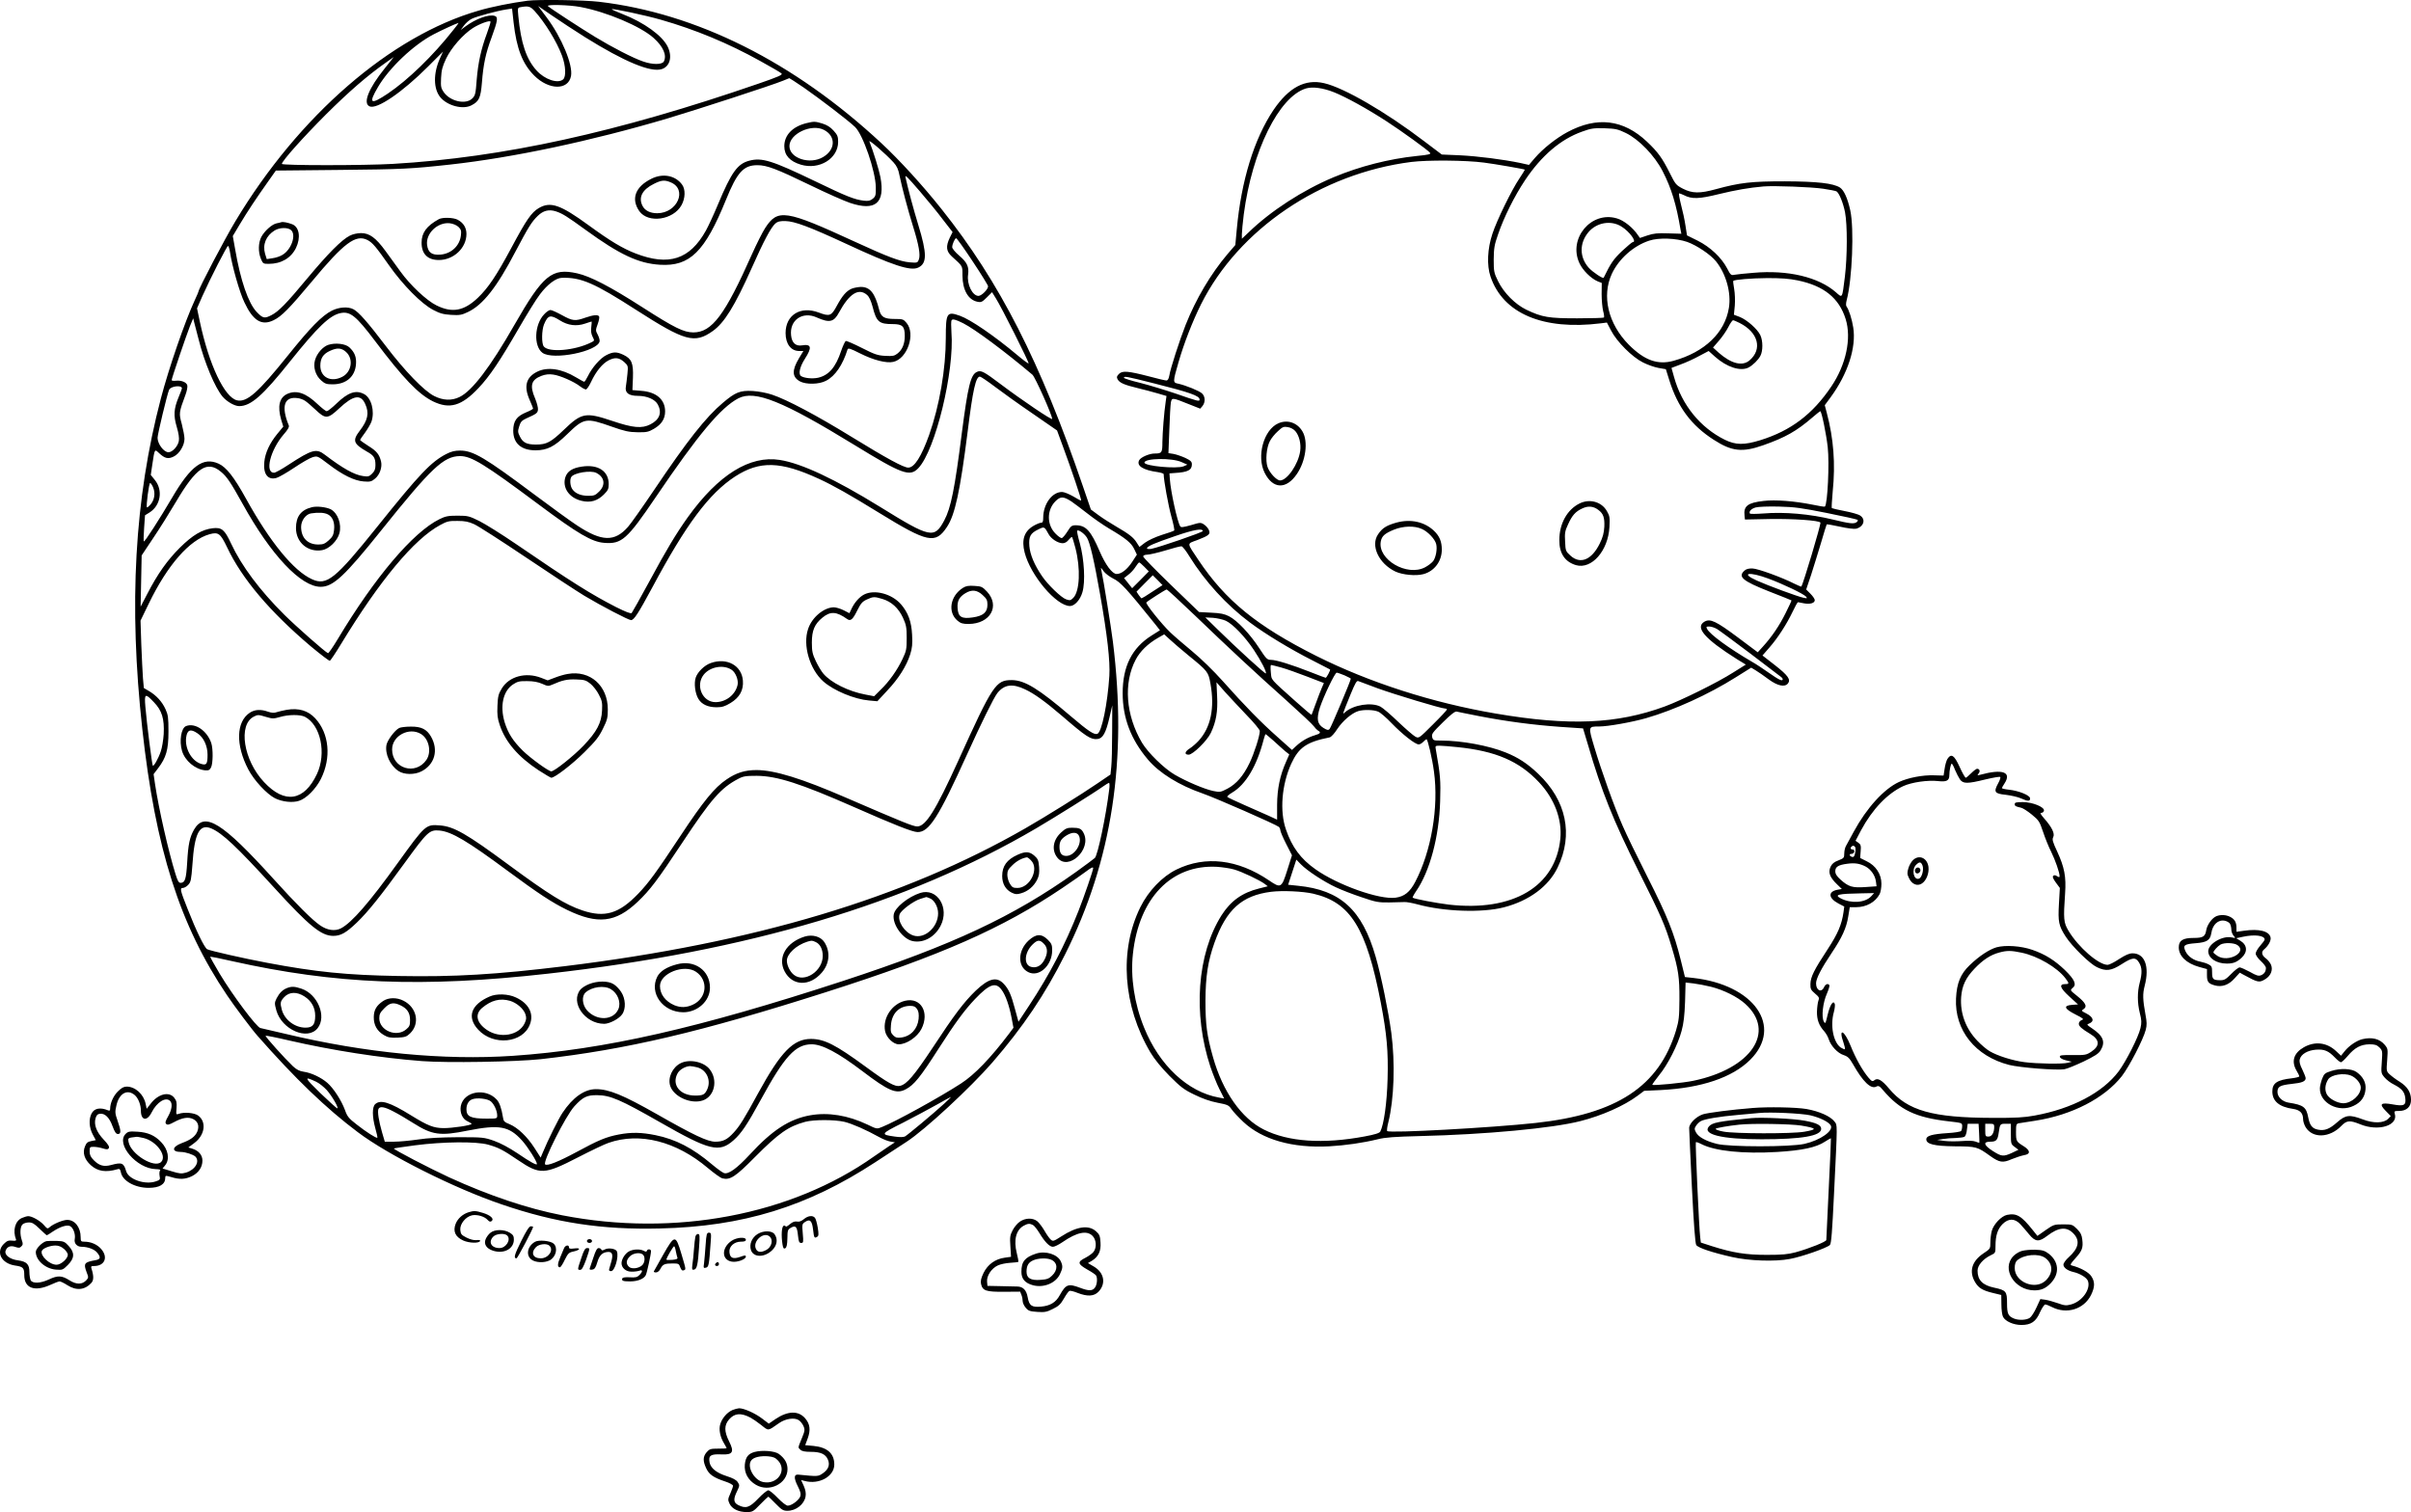 <?xml version="1.0" encoding="UTF-8"?>
<svg xmlns="http://www.w3.org/2000/svg" version="1.0" viewBox="0 0 1881.114 1179.89" preserveAspectRatio="xMidYMid meet">
  <g transform="translate(-54.07,1339.89) scale(0.1,-0.1)" fill="#000000" stroke="none">
    <path d="M4655 13393 c-122 -16 -279 -47 -380 -77 -685 -197 -1403 -819 -1898 -1644 -81 -134 -287 -527 -287 -546 0 -3 -13 -34 -29 -68 -77 -166 -203 -531 -265 -768 -206 -784 -252 -1610 -145 -2580 102 -932 293 -1533 661 -2077 54 -81 195 -269 239 -318 291 -331 535 -566 782 -751 236 -178 755 -439 1122 -563 420 -144 782 -199 1233 -188 649 15 1151 170 1682 517 102 66 212 138 245 160 143 93 497 421 669 619 238 275 411 531 566 841 368 734 488 1518 374 2440 -14 113 -75 492 -90 558 -6 26 -5 26 17 -6 13 -18 47 -43 74 -57 59 -28 106 -80 329 -357 l37 -47 -65 -41 c-154 -97 -226 -241 -226 -450 0 -193 64 -361 197 -518 90 -106 243 -201 428 -265 98 -34 568 -240 593 -260 6 -5 12 -17 12 -26 0 -9 20 -57 45 -106 l46 -90 -37 -117 c-44 -139 -50 -142 -142 -79 -244 165 -496 195 -722 85 -112 -55 -220 -168 -282 -294 -167 -338 -136 -772 79 -1134 31 -52 83 -116 148 -182 88 -88 112 -107 195 -147 63 -31 124 -52 181 -63 78 -15 87 -19 108 -50 13 -19 54 -63 92 -99 148 -139 383 -206 670 -191 127 7 264 27 379 55 58 15 132 20 330 25 508 12 1035 61 1252 117 167 42 342 120 446 198 l51 38 128 6 c319 16 561 98 700 237 259 259 30 585 -446 638 l-64 7 -33 134 c-51 207 -105 343 -260 648 -79 156 -166 335 -193 398 -66 149 -167 433 -221 614 -48 162 -49 161 37 161 70 0 259 34 367 65 222 64 487 185 700 319 l120 75 35 -21 c20 -12 65 -43 101 -70 69 -51 125 -63 150 -33 25 30 2 63 -99 142 l-99 77 53 61 c66 75 135 182 182 280 19 41 38 75 42 75 3 -1 24 -4 47 -9 48 -9 84 2 84 25 0 9 -15 31 -34 50 l-33 33 38 113 c20 62 55 175 78 252 22 76 42 140 44 143 3 2 50 -6 104 -18 57 -13 110 -19 125 -16 60 15 78 73 32 103 -14 10 -69 25 -121 35 -53 10 -98 21 -100 23 -3 3 1 61 7 131 22 216 7 411 -46 611 l-16 61 45 61 c135 184 202 390 177 546 -10 65 -34 139 -52 163 -6 7 -5 27 1 50 43 161 59 559 28 700 -21 95 -49 157 -80 178 -52 34 -179 48 -432 49 -259 0 -348 -10 -535 -61 -127 -35 -185 -34 -258 3 -54 28 -59 34 -102 120 -60 120 -94 167 -180 248 -184 173 -389 198 -620 74 -89 -48 -191 -129 -254 -202 l-46 -54 -67 15 c-135 28 -331 53 -471 60 l-142 6 -135 102 c-300 229 -629 420 -784 455 -148 34 -274 -33 -394 -209 -151 -225 -252 -552 -287 -935 l-11 -119 -61 -71 c-131 -155 -246 -349 -327 -553 -46 -117 -119 -341 -127 -395 -5 -26 -12 -38 -23 -38 -9 0 -70 14 -136 32 -162 42 -207 46 -234 19 -17 -17 -19 -25 -11 -41 15 -28 51 -44 155 -69 50 -12 121 -31 159 -42 l68 -20 -6 -42 c-13 -86 -25 -244 -26 -318 0 -83 -4 -89 -61 -89 -41 0 -108 -29 -120 -52 -23 -43 28 -77 144 -93 26 -4 47 -11 47 -16 0 -46 37 -249 60 -331 16 -57 26 -106 22 -109 -4 -4 -47 -19 -96 -34 -52 -17 -106 -42 -132 -61 l-43 -33 -21 33 c-24 40 -60 68 -160 126 -41 24 -103 63 -137 88 l-61 45 -62 181 c-332 971 -650 1595 -1103 2163 -146 184 -330 385 -470 515 -680 633 -1442 1014 -2203 1103 -117 14 -475 19 -559 8z m416 -49 c203 -38 469 -151 569 -241 76 -68 105 -136 80 -184 -14 -25 -87 -26 -161 0 -78 26 -242 111 -377 193 -115 70 -348 222 -366 239 -17 15 167 10 255 -7z m-359 -31 c82 -91 172 -238 213 -347 30 -79 34 -166 9 -187 -42 -35 -144 0 -207 70 -80 88 -122 214 -142 423 -6 64 -6 67 17 71 60 11 76 7 110 -30z m393 -204 c306 -191 514 -278 600 -249 63 21 83 97 45 175 -42 86 -184 189 -354 255 -47 18 -84 35 -82 37 7 7 261 -47 383 -82 269 -77 525 -183 775 -322 84 -46 159 -90 166 -97 11 -11 -21 -25 -180 -80 -1104 -381 -1994 -576 -2853 -626 -222 -13 -865 -13 -865 0 0 22 166 208 344 386 179 178 323 303 468 405 l61 43 -70 -88 c-126 -156 -173 -273 -119 -297 57 -26 254 108 457 311 l116 116 -23 -51 c-54 -119 -52 -240 3 -306 56 -66 176 -97 242 -62 60 31 72 58 82 179 11 141 29 227 75 350 48 132 53 160 24 169 -46 14 -148 -23 -230 -84 l-35 -26 26 35 c14 19 41 43 60 52 38 19 198 62 269 73 l46 7 12 -109 c23 -203 69 -322 161 -414 114 -114 266 -116 287 -3 16 86 -72 299 -191 458 l-66 88 108 -74 c59 -41 176 -117 258 -169z m-765 30 c-46 -124 -69 -229 -80 -363 -8 -108 -11 -122 -34 -145 -51 -51 -174 -23 -224 50 -21 30 -23 44 -20 109 3 61 10 89 39 151 41 86 132 189 209 239 52 33 133 63 138 50 1 -4 -11 -45 -28 -91z m-260 29 c-162 -206 -355 -392 -513 -499 -136 -91 -154 -80 -77 51 87 149 278 330 434 411 65 34 181 87 194 89 2 0 -15 -24 -38 -52z m2734 -454 c122 -85 344 -254 398 -306 62 -59 160 -344 162 -471 1 -62 -2 -71 -24 -89 -20 -16 -34 -19 -70 -15 -73 9 -132 32 -380 152 -337 162 -414 186 -513 160 -92 -24 -139 -89 -244 -340 -32 -77 -75 -170 -95 -206 -126 -225 -289 -278 -548 -178 -101 39 -198 97 -365 219 -222 162 -299 189 -391 135 -57 -34 -96 -90 -213 -309 -118 -220 -181 -313 -261 -390 -109 -104 -201 -121 -324 -60 -76 37 -204 157 -281 264 -33 45 -86 118 -117 161 -75 103 -125 139 -190 139 -29 0 -65 -8 -88 -20 -64 -32 -172 -142 -329 -330 -165 -199 -227 -262 -282 -290 -54 -28 -67 -26 -115 24 -66 69 -127 246 -169 492 l-18 101 53 89 c64 107 131 207 218 330 l65 92 501 5 c483 5 554 8 861 42 489 54 1101 184 1695 360 228 68 818 260 900 294 25 11 47 19 49 20 1 1 53 -33 115 -75z m4135 -35 c95 -38 261 -130 409 -226 120 -78 322 -224 340 -246 9 -11 -9 -16 -102 -25 -221 -23 -446 -81 -650 -166 -241 -101 -491 -263 -663 -430 l-53 -50 0 36 c0 20 7 90 15 155 65 494 274 918 486 982 51 15 133 4 218 -30z m2277 -318 c103 -50 225 -177 287 -298 68 -132 107 -259 140 -458 l6 -30 -102 3 c-83 3 -113 0 -162 -16 l-59 -20 -15 21 c-39 59 -111 117 -166 132 -200 59 -381 -158 -291 -350 25 -55 90 -119 141 -141 l33 -13 -1 -88 c0 -48 6 -108 12 -132 7 -23 9 -46 6 -50 -4 -3 -97 -6 -208 -6 -223 0 -273 8 -397 67 -87 42 -176 131 -221 223 -32 65 -34 76 -34 170 1 86 5 113 34 195 46 135 128 299 210 422 129 193 279 321 446 380 71 26 91 28 176 26 85 -3 103 -7 165 -37z m-5714 -229 c26 -29 38 -54 47 -103 19 -92 65 -267 105 -395 46 -147 59 -224 46 -259 -10 -27 -12 -28 -73 -23 -75 7 -169 42 -427 161 -541 249 -601 258 -699 107 -21 -32 -67 -124 -102 -202 -212 -477 -313 -613 -459 -613 -75 1 -144 34 -398 197 -251 161 -405 241 -508 264 -198 44 -266 -12 -489 -401 -189 -331 -331 -517 -429 -564 -61 -30 -128 -27 -196 7 -80 39 -232 197 -380 392 -139 183 -211 265 -252 286 -42 22 -112 17 -168 -11 -77 -39 -169 -133 -343 -350 -232 -289 -320 -367 -396 -350 -98 21 -220 279 -291 614 l-22 104 42 96 c62 138 191 391 200 391 4 0 11 -21 15 -47 16 -108 75 -316 113 -394 67 -143 134 -184 227 -139 63 30 123 92 297 300 253 305 345 373 436 326 39 -20 68 -55 167 -196 109 -155 253 -301 345 -349 53 -28 79 -35 140 -39 67 -4 83 -1 131 22 117 55 226 193 371 471 102 193 126 232 174 279 43 42 87 53 141 36 52 -17 87 -39 233 -145 267 -194 413 -262 581 -272 232 -14 349 101 514 507 87 215 137 270 245 270 74 0 148 -28 410 -155 129 -63 270 -125 312 -139 199 -67 276 -2 238 201 -11 57 -56 203 -86 278 -8 21 130 -99 188 -163z m4608 -2 c80 -10 312 -50 318 -55 1 -1 -19 -33 -44 -71 -58 -86 -174 -322 -209 -429 -39 -115 -45 -247 -15 -334 98 -289 410 -421 861 -365 l47 6 33 -63 c45 -87 165 -207 248 -248 35 -18 89 -37 121 -43 l58 -10 27 -86 c66 -211 173 -354 347 -465 141 -91 223 -100 387 -42 170 60 258 109 382 216 31 27 59 49 62 49 10 0 46 -174 58 -280 14 -126 -1 -443 -22 -464 -2 -3 -46 4 -97 15 -140 28 -288 40 -381 29 -125 -14 -158 -40 -149 -116 l3 -29 195 4 c180 3 385 -11 394 -28 6 -10 -135 -482 -149 -499 -2 -2 -27 9 -56 23 -94 48 -283 117 -325 118 -29 1 -49 -4 -63 -17 -53 -48 -15 -80 192 -162 95 -37 173 -68 175 -70 2 -1 -19 -46 -46 -100 -50 -100 -107 -184 -178 -262 l-39 -43 -155 116 c-169 126 -215 148 -259 124 -79 -44 -2 -134 252 -294 l69 -42 -99 -62 c-122 -78 -406 -218 -534 -265 -374 -137 -745 -153 -1319 -55 -493 84 -985 242 -1400 450 -463 233 -707 431 -919 748 -93 139 -92 125 -8 156 91 35 104 46 89 79 -6 14 -23 33 -37 42 -26 17 -30 17 -102 -5 -61 -17 -78 -19 -84 -9 -23 36 -74 270 -81 368 l-3 45 40 3 c103 6 135 22 135 68 0 20 -10 30 -52 50 -29 13 -70 27 -92 31 l-39 6 7 181 c3 100 9 196 12 214 8 40 11 39 143 -14 l86 -34 18 21 c23 29 22 74 -4 98 -21 20 -127 63 -186 76 -42 8 -42 13 2 165 43 150 110 321 176 454 294 587 935 1021 1640 1111 127 16 426 14 569 -5z m-4399 -228 c55 -64 135 -161 176 -216 l76 -98 -22 -44 c-32 -68 -28 -106 16 -146 88 -80 83 -71 83 -150 1 -112 45 -190 118 -204 28 -6 37 -1 72 34 l41 41 29 -47 c44 -69 262 -503 256 -509 -2 -3 -42 26 -88 65 -180 151 -366 278 -448 307 -102 36 -110 24 -110 -173 0 -242 -49 -528 -130 -757 -61 -170 -115 -255 -163 -255 -36 0 -167 71 -442 240 -268 165 -507 292 -620 329 -40 14 -105 26 -152 29 -98 5 -134 -9 -232 -92 -133 -112 -277 -294 -538 -682 -89 -132 -180 -261 -203 -287 -104 -118 -205 -115 -397 12 -49 32 -198 140 -333 241 -385 288 -477 343 -580 343 -40 0 -69 -7 -106 -26 -119 -61 -208 -154 -539 -567 -328 -409 -395 -464 -510 -411 -143 64 -329 292 -515 629 -94 170 -154 246 -214 273 -120 54 -216 -16 -361 -263 -101 -172 -216 -350 -222 -344 -3 3 -2 50 2 104 l7 100 37 23 c85 55 104 172 41 251 l-33 41 12 81 c19 125 17 123 54 88 43 -40 69 -47 112 -26 45 21 85 87 85 139 0 21 -10 72 -21 115 -23 84 -23 89 29 229 11 29 17 62 14 73 -6 24 -47 41 -89 36 -18 -2 -33 0 -33 5 0 14 116 354 143 422 l25 60 10 -40 c6 -22 20 -77 32 -123 46 -183 128 -378 188 -449 34 -39 93 -73 129 -73 91 0 184 82 396 348 217 271 311 361 395 378 75 15 121 -22 269 -218 218 -289 338 -415 452 -471 130 -63 223 -36 355 104 88 93 167 211 316 469 62 107 135 226 164 263 57 76 124 127 170 128 150 5 253 -40 581 -251 380 -244 455 -265 597 -164 90 64 170 193 303 490 95 214 150 317 185 349 17 15 35 20 79 19 72 -2 186 -44 477 -179 359 -167 499 -213 559 -184 69 33 69 108 0 334 -38 124 -78 274 -99 368 -6 27 8 13 115 -111z m7046 24 c50 -7 96 -17 102 -20 22 -14 52 -89 67 -163 19 -99 18 -345 -1 -503 -22 -174 -18 -168 -70 -122 -136 119 -375 176 -644 152 -64 -5 -130 -12 -146 -15 -28 -6 -32 -3 -59 50 -44 84 -132 167 -230 216 l-83 41 -12 77 c-6 42 -22 116 -35 164 -12 48 -19 87 -14 87 5 0 22 -7 37 -14 61 -32 119 -30 272 8 133 32 234 50 349 60 83 7 374 -4 467 -18z m-1575 -295 c64 -40 122 -121 88 -121 -5 0 -43 -32 -84 -70 -67 -64 -88 -95 -143 -208 -4 -11 -85 43 -116 77 -73 81 -75 191 -4 277 64 77 177 97 259 45z m-5062 -272 c66 -99 120 -187 120 -194 0 -24 -51 -75 -75 -75 -47 0 -92 91 -81 166 8 61 -7 95 -69 148 -31 26 -55 56 -55 66 0 24 21 70 31 70 5 0 63 -81 129 -181z m5575 152 c75 -27 181 -98 224 -151 79 -98 120 -246 101 -363 -31 -194 -188 -345 -430 -413 -124 -35 -228 2 -351 125 -161 163 -213 380 -132 554 55 117 169 218 291 258 75 25 210 20 297 -10z m861 -300 c205 -42 324 -138 375 -302 47 -150 3 -356 -112 -526 -146 -217 -316 -345 -554 -419 -126 -39 -192 -38 -276 3 -193 95 -337 273 -397 490 l-20 71 71 27 c40 14 105 44 145 66 l74 39 49 -44 c92 -82 199 -117 262 -85 33 17 77 60 93 92 20 38 20 117 -1 161 -23 48 -105 120 -161 142 l-45 17 7 71 c3 40 1 97 -5 130 -6 33 -9 61 -7 63 10 10 139 21 266 22 106 0 169 -4 236 -18z m-6511 -334 c93 -47 324 -219 541 -402 21 -18 154 -315 154 -345 0 -13 -233 144 -399 269 -134 101 -156 113 -188 98 -49 -22 -70 -108 -118 -478 -55 -434 -85 -584 -137 -681 -77 -144 -107 -138 -498 104 -355 219 -615 341 -785 368 -234 37 -479 -115 -717 -446 -92 -129 -168 -255 -302 -504 -70 -129 -132 -239 -137 -245 -7 -6 -48 10 -122 47 -193 99 -347 195 -782 493 -110 75 -238 155 -284 178 -79 39 -90 42 -170 42 -73 0 -94 -4 -141 -27 -207 -102 -505 -454 -794 -936 -37 -62 -72 -112 -76 -110 -20 7 -247 207 -341 300 -192 191 -333 380 -415 555 -51 110 -73 128 -144 120 -83 -10 -156 -53 -256 -152 -98 -98 -173 -203 -254 -360 l-52 -100 4 200 4 200 90 135 c50 74 130 202 179 285 157 266 241 322 348 234 48 -39 77 -83 171 -252 220 -398 454 -647 609 -647 97 0 187 84 472 440 391 488 487 579 615 580 89 0 189 -61 614 -378 307 -229 415 -292 511 -299 136 -11 178 26 401 355 331 489 508 701 646 773 129 66 347 -22 908 -366 370 -227 430 -249 496 -179 133 140 283 759 258 1061 -3 45 -3 86 1 93 8 12 32 6 90 -23z m6058 2 c146 -73 181 -205 77 -293 -56 -47 -142 -25 -240 61 l-44 40 46 53 c25 29 58 76 73 106 15 30 32 54 37 54 5 0 28 -9 51 -21z m-5811 -497 c57 -43 189 -138 295 -210 l191 -132 47 -128 c62 -167 146 -415 141 -419 -1 -2 -29 12 -61 32 -33 19 -72 35 -88 35 -78 0 -147 -95 -147 -202 0 -29 -4 -38 -17 -38 -9 0 -36 -11 -60 -25 -72 -43 -93 -109 -68 -207 46 -180 248 -418 354 -418 36 0 80 48 97 108 24 81 14 256 -20 381 -15 52 -24 96 -21 99 10 10 56 -22 76 -54 24 -39 56 -177 103 -444 56 -318 79 -520 72 -635 -14 -217 -59 -439 -93 -452 -25 -10 -70 20 -204 134 -255 218 -363 284 -463 285 -126 1 -149 -34 -420 -632 -175 -385 -253 -510 -319 -510 -32 0 -117 35 -552 223 -353 153 -559 216 -701 217 -92 0 -159 -21 -236 -74 -92 -62 -181 -171 -356 -436 -194 -293 -248 -367 -331 -454 -151 -157 -261 -190 -437 -131 -131 44 -261 124 -574 355 -329 243 -427 299 -536 308 -112 9 -114 6 -330 -293 -222 -309 -358 -465 -443 -510 -47 -24 -107 -16 -164 24 -61 42 -182 162 -362 361 -400 442 -538 528 -620 386 -34 -60 -46 -113 -54 -257 -8 -132 -17 -159 -52 -159 -14 0 -23 16 -39 68 -56 180 -131 511 -160 704 l-11 76 35 46 c63 83 81 144 81 286 0 110 -3 131 -23 175 -27 59 -71 107 -128 141 l-41 24 -7 77 c-3 42 -9 161 -13 263 l-6 186 65 134 c146 301 317 496 473 540 69 19 85 8 138 -103 116 -245 333 -501 653 -772 76 -63 142 -114 148 -112 6 2 46 62 89 133 300 493 568 816 772 926 53 29 69 33 135 32 59 0 87 -6 131 -26 31 -14 213 -131 405 -260 192 -129 396 -263 454 -298 132 -79 345 -190 364 -190 23 0 56 51 166 255 263 492 442 732 645 865 193 125 355 121 656 -18 115 -53 240 -124 469 -265 379 -233 439 -246 529 -110 63 94 103 282 161 741 41 331 64 432 96 432 7 0 59 -35 116 -78z m1248 24 c274 -69 350 -96 350 -124 0 -18 -9 -16 -190 47 -80 27 -202 64 -272 82 -71 17 -128 35 -128 40 0 14 15 12 240 -45z m-7590 -37 c0 -5 -12 -37 -26 -70 -37 -90 -41 -142 -14 -232 15 -51 20 -87 16 -110 -8 -41 -50 -87 -81 -87 -36 0 -85 65 -85 113 0 27 75 340 90 374 12 29 100 39 100 12z m7800 -576 l45 -20 -30 -13 c-53 -21 -305 2 -305 29 0 35 216 38 290 4z m-8024 -199 c18 -44 10 -96 -21 -132 -13 -15 -25 -25 -28 -22 -8 8 16 190 25 190 5 0 16 -16 24 -36z m7164 -108 c19 -13 75 -55 125 -94 49 -39 126 -92 170 -118 129 -76 172 -111 195 -159 l21 -44 -37 -57 c-39 -59 -84 -94 -121 -94 -34 0 -87 71 -133 178 -68 159 -107 202 -185 202 -32 0 -39 -5 -67 -50 -17 -27 -37 -50 -44 -50 -7 0 -29 15 -47 34 -70 69 -70 185 -1 254 39 39 62 38 124 -2z m5894 -90 c125 -25 233 -49 239 -53 6 -4 3 -11 -7 -19 -21 -15 -54 -11 -186 21 -177 43 -377 61 -543 47 -54 -4 -100 -4 -103 -1 -10 17 10 38 44 48 21 6 100 9 182 7 124 -3 178 -11 374 -50z m-6072 -165 c20 -37 73 -71 110 -71 17 0 34 10 47 27 12 14 23 24 26 21 3 -2 14 -40 26 -84 42 -162 34 -339 -16 -390 -21 -21 -27 -22 -56 -12 -38 13 -142 113 -188 181 -60 88 -93 167 -99 234 -6 76 8 101 70 131 47 23 47 23 80 -37z m1203 24 c0 -10 -341 -127 -402 -139 -19 -3 -33 -1 -33 4 0 16 56 40 220 96 145 50 215 62 215 39z m-104 -198 c122 -196 290 -380 471 -515 123 -92 318 -210 490 -297 73 -37 134 -69 136 -70 5 -4 -27 -65 -34 -65 -3 0 -56 20 -117 44 -147 58 -270 96 -310 96 -30 0 -37 8 -92 92 -71 109 -172 216 -235 248 -35 18 -66 25 -140 28 l-94 5 -218 210 c-120 116 -218 216 -218 224 0 8 12 13 33 14 17 0 82 15 142 33 61 19 116 33 124 32 8 0 36 -36 62 -79z m-351 -82 l34 -35 -65 -66 -65 -65 -32 40 -31 39 33 26 c19 14 44 41 56 61 12 19 25 35 29 35 4 0 22 -16 41 -35z m4868 -91 c116 -43 275 -119 294 -141 11 -14 9 -15 -22 -8 -44 9 -274 94 -363 134 -131 59 -59 71 91 15z m-4765 -12 l38 -39 -79 -51 c-43 -29 -81 -52 -84 -52 -3 0 -13 12 -23 26 l-17 26 63 64 c35 35 64 64 64 64 1 0 18 -17 38 -38z m290 -275 c264 -254 466 -442 717 -666 107 -96 203 -186 212 -200 9 -13 24 -28 32 -33 26 -14 19 -24 -26 -37 -53 -16 -103 -45 -145 -84 l-32 -30 -113 101 c-131 116 -254 242 -426 435 -73 82 -171 177 -240 234 -64 53 -141 119 -170 147 -70 67 -196 225 -187 234 12 13 150 101 158 101 5 1 104 -91 220 -202z m242 -42 c55 -26 150 -125 218 -227 57 -85 103 -176 94 -184 -5 -6 -227 197 -377 344 l-95 93 60 -3 c33 -3 78 -13 100 -23z m3833 -65 c18 -11 132 -95 254 -187 121 -93 229 -174 239 -182 11 -7 19 -17 19 -22 0 -19 -29 -6 -107 49 -44 31 -104 71 -133 87 -180 105 -328 213 -350 256 -9 17 -7 19 17 19 15 0 43 -9 61 -20z m-4123 -207 c150 -122 154 -128 170 -219 34 -189 3 -340 -91 -444 -20 -22 -51 -49 -70 -61 -40 -25 -45 -49 -9 -49 33 0 144 109 173 170 41 87 55 166 49 285 l-5 110 66 -75 c37 -41 113 -122 169 -181 57 -58 103 -114 103 -124 0 -38 -43 -173 -80 -250 -48 -100 -103 -164 -174 -201 -52 -27 -57 -28 -111 -17 -69 15 -208 74 -299 127 -84 49 -208 171 -255 249 -127 215 -146 466 -49 649 34 65 95 124 173 169 l49 28 46 -42 c25 -23 90 -79 145 -124z m723 -93 c39 -11 130 -43 202 -71 l130 -50 -16 -37 c-9 -20 -30 -75 -47 -122 -17 -47 -32 -87 -33 -89 -2 -2 -55 43 -119 100 -211 189 -192 167 -199 232 -3 31 -3 57 2 57 4 0 40 -9 80 -20z m493 -61 c27 -12 49 -24 49 -26 0 -15 -154 -380 -165 -392 -11 -12 -19 -10 -49 8 -48 30 -55 71 -27 159 30 90 117 272 131 272 6 0 34 -10 61 -21z m258 -101 c132 -48 497 -158 526 -158 8 0 15 -3 15 -8 0 -4 -49 -57 -110 -117 -109 -109 -109 -109 -137 -94 -15 8 -75 60 -133 115 -58 56 -120 109 -139 119 -71 36 -210 14 -275 -43 -23 -21 -25 -27 41 136 37 90 49 112 62 106 9 -3 76 -29 150 -56z m-2749 -9 c71 -33 160 -98 285 -205 191 -165 226 -187 278 -182 42 4 66 47 94 168 l22 95 -1 -210 c0 -115 -3 -237 -7 -270 l-6 -60 -100 -68 c-135 -92 -400 -257 -565 -352 -949 -545 -2115 -894 -3590 -1075 -543 -66 -861 -85 -1300 -77 -404 7 -644 31 -1025 103 -182 34 -446 94 -468 106 -21 11 -87 147 -152 313 -59 148 -62 165 -38 165 11 0 30 11 42 24 21 22 24 40 33 158 16 246 55 320 146 283 87 -37 196 -139 494 -465 273 -299 365 -373 458 -374 60 0 101 24 184 103 87 84 181 200 379 473 173 238 189 253 267 246 95 -9 219 -83 532 -315 237 -175 346 -247 463 -304 239 -116 379 -100 550 62 99 94 155 169 347 459 229 346 303 430 438 501 39 21 59 24 145 24 158 -1 341 -60 755 -242 317 -140 459 -196 499 -197 90 -2 164 114 386 604 113 249 209 444 237 480 54 68 118 77 218 29z m-6799 -99 c63 -65 83 -129 77 -249 -3 -47 -13 -108 -23 -136 -19 -56 -55 -119 -62 -111 -6 6 -48 337 -58 460 -9 104 -2 108 66 36z m9552 -74 c18 -7 65 -48 106 -91 82 -85 183 -165 211 -165 9 0 25 9 35 20 10 11 22 20 26 20 9 0 45 -152 58 -253 38 -276 -21 -622 -147 -861 -41 -78 -84 -113 -153 -122 -125 -17 -452 99 -625 222 -115 81 -183 173 -230 310 -50 144 -33 350 41 513 59 128 120 170 300 206 12 3 38 31 60 66 41 62 113 124 163 139 43 13 120 11 155 -4z m787 -35 c217 -42 425 -69 634 -84 l178 -12 39 -130 c105 -360 196 -587 395 -985 176 -351 207 -422 258 -593 52 -173 61 -236 60 -407 -1 -138 -4 -165 -27 -243 -133 -436 -461 -652 -1097 -721 -341 -37 -1138 -81 -1156 -63 -4 3 0 35 9 69 45 182 54 463 23 698 -23 169 -79 445 -122 593 -105 366 -274 521 -606 554 l-77 8 32 98 32 98 35 -36 c48 -50 181 -137 274 -180 42 -20 132 -55 199 -77 111 -38 130 -42 217 -41 52 1 106 2 120 3 14 1 59 -7 100 -18 208 -57 505 -67 675 -23 197 51 349 164 419 311 124 257 68 523 -152 731 -84 80 -156 127 -253 166 -133 54 -346 93 -503 93 -61 0 -64 1 -71 27 -6 25 3 36 84 116 65 64 95 87 108 83 10 -3 88 -18 173 -35z m-1602 -193 c31 -29 72 -65 89 -80 l33 -26 -25 -57 c-48 -108 -69 -211 -70 -336 l0 -116 -65 30 c-36 16 -121 54 -190 84 -69 30 -129 59 -133 63 -5 4 12 19 37 34 106 62 193 208 246 414 6 23 13 42 15 42 3 0 31 -24 63 -52z m1433 -49 c299 -30 484 -110 638 -275 120 -128 180 -288 166 -438 -36 -375 -370 -573 -870 -516 -93 11 -273 45 -282 54 -3 2 9 25 26 50 108 156 180 427 188 702 5 165 2 203 -34 407 -5 25 -3 27 30 27 19 0 81 -5 138 -11z m-2716 -331 c-26 -211 -89 -511 -112 -534 -8 -8 -75 -57 -148 -110 -487 -347 -960 -569 -1815 -849 -1132 -370 -1861 -536 -2578 -585 -539 -36 -1148 22 -1772 171 -96 22 -185 43 -198 46 -30 7 -214 252 -318 425 -42 70 -75 130 -73 132 2 1 79 -14 170 -35 804 -180 1489 -208 2464 -98 1561 175 2806 545 3810 1134 148 87 457 280 525 329 19 14 39 25 43 26 5 0 6 -24 2 -52z m975 -624 c60 -17 201 -84 239 -113 l23 -18 -67 -17 c-133 -33 -222 -97 -294 -210 -190 -302 -224 -768 -86 -1183 19 -55 50 -134 70 -173 l37 -73 -39 7 c-244 43 -467 251 -586 547 -76 187 -107 394 -87 575 47 435 300 698 655 679 44 -3 105 -12 135 -21z m-1100 11 c0 -17 -70 -221 -115 -335 -105 -266 -225 -495 -383 -735 l-85 -129 -27 99 c-29 110 -49 156 -88 197 -55 59 -117 43 -219 -54 -91 -88 -167 -188 -335 -444 -144 -217 -201 -285 -254 -298 -39 -10 -95 21 -269 149 -236 173 -322 216 -426 217 -138 0 -235 -99 -411 -420 -111 -204 -146 -260 -192 -310 -51 -56 -84 -72 -144 -72 -60 0 -165 49 -458 216 -263 149 -372 194 -474 194 -89 0 -180 -64 -260 -184 -30 -44 -116 -217 -154 -310 l-17 -40 -48 75 c-58 90 -130 158 -193 185 -42 17 -49 23 -53 54 -11 69 -27 115 -48 138 -88 96 -259 65 -281 -50 -9 -51 13 -102 53 -119 17 -8 31 -17 31 -20 0 -11 -153 -34 -220 -33 -76 1 -120 18 -253 100 -165 102 -237 125 -279 87 -24 -22 -24 -97 1 -188 11 -38 18 -71 16 -74 -7 -6 -88 45 -161 103 -62 48 -74 62 -92 114 -28 75 -88 168 -137 211 -48 42 -126 79 -185 87 -33 5 -55 16 -84 43 -64 61 -218 232 -213 238 3 2 85 -14 183 -37 335 -77 710 -136 1037 -161 196 -15 733 -6 927 15 668 75 1250 212 2225 523 902 288 1376 497 1845 813 80 54 163 112 185 129 38 29 55 37 55 26z m1718 -200 c290 -68 414 -267 526 -850 47 -245 59 -381 53 -595 -5 -188 -29 -357 -57 -411 -7 -12 -41 -23 -122 -38 -325 -61 -597 -42 -787 54 -174 87 -320 295 -396 564 -48 169 -59 255 -59 441 1 191 19 308 70 452 93 260 214 369 442 398 87 11 248 4 330 -15z m3102 -726 c99 -25 206 -78 267 -133 243 -218 48 -507 -406 -601 -75 -16 -311 -39 -318 -31 -3 2 21 35 51 73 69 83 149 241 177 348 16 58 23 120 27 228 l4 149 62 -7 c33 -4 95 -16 136 -26z m-5536 -22 c32 -41 61 -124 80 -224 l14 -74 -35 -47 c-143 -189 -268 -319 -373 -387 -166 -108 -513 -299 -617 -340 -41 -17 -41 -17 -115 19 -152 72 -306 97 -446 72 -162 -29 -295 -115 -470 -305 -101 -109 -167 -157 -202 -146 -12 4 -54 34 -93 67 -151 128 -284 197 -442 229 -108 22 -188 24 -287 5 -99 -19 -158 -44 -328 -136 -139 -75 -231 -112 -246 -97 -20 20 160 378 228 453 67 73 98 88 178 87 103 -1 180 -34 490 -211 388 -222 462 -240 574 -141 60 53 105 119 212 315 186 341 271 434 398 434 82 0 206 -66 396 -210 204 -155 263 -180 336 -142 66 34 114 93 261 323 126 196 199 296 282 383 111 116 160 133 205 73z m-5347 -719 c24 -11 61 -41 84 -66 42 -48 96 -142 81 -142 -4 0 -64 54 -133 120 -125 122 -130 134 -32 88z m4903 -169 c-86 -79 -287 -246 -308 -258 -12 -6 -41 -7 -80 -1 -114 16 -112 20 64 108 87 45 206 108 264 141 58 33 107 60 110 60 3 0 -20 -22 -50 -50z m-3539 15 c26 -23 49 -74 49 -109 0 -25 -1 -25 -84 -25 -122 0 -156 16 -156 73 0 37 16 66 43 77 36 16 124 6 148 -16z m-761 -78 c36 -18 105 -59 154 -90 150 -95 211 -103 428 -59 245 48 320 35 422 -78 45 -50 116 -162 116 -183 0 -13 -53 16 -151 83 -66 44 -133 80 -184 98 -78 27 -86 28 -280 28 -135 -1 -236 -6 -313 -18 -62 -9 -146 -17 -186 -17 l-73 0 -22 75 c-25 87 -36 158 -28 179 10 25 46 19 117 -18z m3519 -81 c61 -15 167 -61 275 -121 27 -15 65 -30 84 -33 l35 -6 -49 -32 c-27 -18 -78 -53 -114 -78 -648 -459 -1557 -630 -2434 -459 -271 53 -568 153 -879 295 -150 69 -440 220 -433 226 1 2 77 13 167 25 217 28 475 31 568 5 82 -23 116 -41 234 -121 170 -115 204 -114 466 21 101 52 209 104 240 114 243 85 528 12 774 -196 49 -41 100 -78 114 -81 60 -15 101 11 254 166 186 187 260 239 392 275 69 18 227 18 306 0z M6837 12439 c-111 -26 -177 -93 -177 -181 0 -71 43 -118 129 -144 144 -43 291 47 291 178 0 41 -5 54 -36 88 -25 28 -52 44 -87 55 -56 17 -65 17 -120 4z m133 -54 c94 -49 90 -155 -8 -212 -103 -61 -262 -9 -262 86 0 96 172 177 270 126z M5623 12004 c-126 -62 -161 -158 -94 -253 69 -97 265 -69 329 47 30 54 32 124 4 161 -52 71 -150 90 -239 45z m151 -28 c132 -55 52 -240 -105 -241 -55 0 -96 20 -115 57 -34 66 -3 127 88 172 59 30 85 32 132 12z M3965 11689 c-96 -53 -135 -106 -135 -184 0 -88 47 -135 135 -135 115 0 215 94 215 203 0 50 -24 88 -70 112 -34 17 -116 19 -145 4z m152 -60 c21 -20 24 -31 20 -66 -9 -82 -75 -144 -160 -151 -67 -5 -96 16 -104 75 -12 89 81 179 175 170 27 -3 53 -14 69 -28z M2735 11665 c-5 -2 -22 -6 -37 -9 -37 -8 -95 -61 -119 -107 -23 -46 -25 -115 -3 -169 16 -38 18 -40 61 -40 98 0 174 45 213 124 39 81 26 163 -29 185 -34 13 -73 21 -86 16z m77 -62 c41 -37 3 -150 -66 -192 -18 -12 -54 -24 -79 -27 l-45 -7 -13 41 c-21 73 7 141 75 183 38 23 103 25 128 2z M10515 10096 c-115 -50 -172 -258 -107 -387 64 -127 168 -131 251 -9 70 102 90 254 44 332 -40 69 -117 95 -188 64z m132 -61 c30 -35 46 -98 38 -156 -14 -101 -101 -229 -157 -229 -27 0 -83 60 -98 106 -17 50 -8 150 18 200 11 22 39 57 63 78 36 34 46 38 78 32 21 -3 45 -16 58 -31z M12864 9470 c-96 -48 -157 -157 -157 -285 -1 -104 43 -170 130 -196 122 -35 251 112 261 298 4 71 2 86 -19 122 -41 74 -134 101 -215 61z m146 -49 c40 -29 51 -60 48 -132 -3 -49 -11 -82 -36 -132 -63 -128 -152 -164 -229 -93 -36 33 -38 37 -41 109 -4 65 -1 83 23 134 32 71 58 100 110 124 45 22 87 19 125 -10z M11436 9321 c-78 -22 -111 -43 -143 -91 -61 -88 5 -229 135 -291 56 -26 160 -36 219 -20 85 23 143 100 143 191 0 63 -18 106 -61 147 -75 71 -182 94 -293 64z m199 -50 c46 -20 102 -79 111 -117 10 -38 -2 -104 -23 -133 -11 -14 -39 -36 -64 -49 -141 -74 -371 61 -345 202 8 42 30 62 103 92 72 29 160 32 218 5z M7185 11146 c-41 -18 -72 -54 -115 -133 -43 -80 -56 -85 -141 -53 -143 54 -259 -19 -259 -160 0 -85 42 -140 106 -140 l33 0 -34 -56 c-57 -95 -55 -147 7 -181 48 -26 151 -24 204 5 71 36 130 124 167 243 5 14 20 10 101 -31 101 -51 203 -77 256 -65 110 24 176 218 104 304 -24 29 -30 31 -93 31 -81 0 -107 15 -121 73 -33 130 -71 177 -143 177 -23 -1 -55 -7 -72 -14z m120 -48 c18 -16 31 -45 44 -93 30 -118 50 -135 156 -135 77 0 95 -17 95 -93 0 -60 -19 -107 -56 -136 -25 -20 -38 -22 -96 -19 -59 3 -83 11 -183 62 -63 32 -119 56 -125 54 -6 -2 -22 -36 -36 -76 -43 -130 -97 -192 -182 -211 -45 -9 -104 -3 -131 13 -23 15 -11 71 29 134 58 90 52 118 -22 106 -48 -8 -79 19 -85 77 -14 120 89 192 202 140 97 -43 132 -36 172 40 80 147 153 193 218 137z M4786 10946 c-76 -80 -83 -248 -13 -300 81 -60 430 10 446 89 2 11 -5 34 -15 53 -17 32 -17 35 0 82 10 27 15 54 11 60 -9 15 -44 12 -108 -10 -79 -28 -99 -26 -182 20 -40 22 -80 40 -90 40 -10 0 -32 -15 -49 -34z m123 -47 c63 -40 130 -48 197 -25 26 9 49 16 51 16 1 0 0 -19 -3 -43 -4 -30 -1 -53 10 -75 16 -31 16 -32 -11 -45 -127 -64 -333 -81 -370 -31 -18 24 -16 126 2 171 31 74 49 79 124 32z M3102 10708 c-42 -14 -88 -66 -103 -117 -17 -56 3 -122 48 -161 29 -26 42 -30 89 -30 105 0 174 59 182 155 5 57 -10 95 -52 134 -30 28 -109 37 -164 19z m138 -55 c61 -54 44 -158 -30 -195 -88 -45 -170 -3 -170 87 0 58 22 92 75 116 56 26 89 24 125 -8z M5272 10628 c-47 -23 -112 -97 -145 -165 -12 -24 -24 -43 -28 -43 -4 0 -33 16 -65 35 -111 67 -221 83 -301 44 -88 -43 -108 -115 -59 -223 14 -32 26 -62 26 -65 0 -4 -25 -18 -55 -30 -74 -31 -99 -67 -100 -142 0 -100 62 -154 175 -154 91 1 145 28 244 124 134 130 147 132 352 60 99 -35 132 -42 199 -43 71 -1 85 2 128 27 60 35 87 78 87 136 0 92 -68 151 -184 160 l-71 6 4 97 c4 114 -10 147 -74 178 -53 25 -80 25 -133 -2z m142 -57 c27 -25 28 -29 22 -91 -4 -36 -9 -79 -12 -97 -9 -49 21 -73 94 -73 72 0 135 -28 156 -69 33 -63 12 -117 -58 -153 -67 -35 -137 -28 -297 26 -209 70 -240 65 -379 -69 -101 -97 -135 -115 -217 -115 -73 0 -103 15 -126 63 -17 33 -17 42 -5 80 10 34 21 45 53 60 83 37 90 43 93 69 2 14 -8 53 -22 87 -44 102 -31 146 49 177 32 12 59 15 92 10 53 -7 161 -54 210 -92 17 -13 38 -24 45 -24 7 0 25 26 40 58 38 82 90 146 139 170 50 25 82 21 123 -17z M2784 10326 c-64 -28 -80 -97 -49 -204 l16 -52 -47 -57 c-59 -72 -94 -147 -101 -218 -10 -96 28 -145 96 -125 17 5 79 40 137 79 58 39 122 76 143 82 38 11 39 11 123 -53 112 -86 204 -131 277 -136 50 -4 61 -1 89 23 36 30 56 89 46 132 -13 55 -34 82 -99 122 -36 23 -65 44 -65 47 0 2 17 28 39 57 21 29 43 67 50 86 27 81 -1 186 -58 215 -64 34 -125 13 -215 -74 -34 -33 -69 -60 -76 -60 -7 0 -39 25 -71 55 -91 87 -164 112 -235 81z m136 -54 c14 -9 50 -39 80 -68 81 -77 97 -76 188 9 109 102 167 112 202 34 33 -71 21 -127 -43 -210 -58 -76 -49 -101 55 -161 56 -31 68 -50 68 -106 0 -31 -6 -47 -26 -67 -22 -22 -31 -25 -70 -19 -68 9 -159 60 -298 166 -67 52 -101 42 -285 -78 -51 -34 -102 -62 -112 -62 -74 0 -29 178 75 299 32 36 45 59 40 70 -62 150 -36 229 71 213 17 -2 41 -11 55 -20z M5081 9758 c-75 -11 -113 -36 -129 -82 -26 -81 28 -162 126 -185 68 -17 124 -1 174 49 32 32 38 44 38 81 0 102 -83 156 -209 137z m112 -49 c65 -33 74 -94 23 -145 -30 -30 -40 -34 -85 -34 -58 0 -102 18 -125 52 -17 24 -21 75 -8 95 21 33 152 54 195 32z M2974 9441 c-85 -21 -124 -72 -124 -163 0 -112 93 -191 204 -172 54 9 119 72 135 132 19 70 -13 158 -68 187 -35 17 -108 26 -147 16z m125 -56 c37 -19 55 -64 48 -122 -4 -38 -12 -54 -41 -80 -30 -27 -44 -33 -82 -33 -83 0 -134 52 -134 138 0 49 37 99 78 105 59 9 104 6 131 -8z M8054 8812 c-100 -63 -121 -190 -43 -256 25 -21 41 -26 87 -26 169 1 248 140 143 253 -35 37 -43 41 -97 44 -46 3 -66 0 -90 -15z m153 -56 c32 -29 38 -41 38 -75 0 -60 -32 -88 -115 -100 -87 -13 -114 4 -118 73 -4 55 13 87 61 116 49 30 91 26 134 -14z M7283 8760 c-39 -20 -79 -66 -103 -121 l-12 -25 -45 23 c-26 13 -60 23 -77 23 -77 -1 -170 -78 -200 -168 -44 -127 12 -316 119 -411 82 -72 242 -138 355 -148 l66 -6 77 83 c88 93 150 191 179 282 16 50 19 82 15 154 -5 103 -31 173 -87 238 -72 82 -206 117 -287 76z m143 -35 c70 -21 125 -71 160 -147 25 -55 29 -75 29 -158 0 -87 -3 -101 -33 -164 -40 -85 -104 -176 -171 -240 l-50 -50 -67 13 c-132 24 -270 93 -330 164 -15 18 -41 61 -58 97 -26 55 -31 77 -31 145 0 94 21 144 82 194 63 52 110 49 194 -11 26 -18 43 -4 78 67 28 56 40 70 75 86 50 23 59 23 122 4z M6086 8225 c-49 -17 -102 -69 -117 -113 -15 -45 -5 -125 21 -167 26 -43 75 -65 142 -65 43 0 65 7 108 33 71 43 103 100 97 175 -9 118 -125 182 -251 137z m162 -52 c31 -19 55 -79 48 -116 -16 -78 -90 -137 -173 -137 -102 0 -158 130 -92 214 49 62 153 81 217 39z M4970 8140 c-25 -4 -70 -17 -100 -29 l-56 -21 -52 20 c-120 46 -249 11 -306 -83 -26 -42 -31 -61 -34 -135 -3 -70 0 -99 18 -151 44 -132 144 -248 302 -352 50 -32 95 -59 100 -59 27 0 165 106 259 200 87 86 113 119 144 183 34 68 38 86 38 150 0 186 -138 308 -313 277z m177 -76 c21 -17 51 -55 66 -85 25 -47 28 -63 25 -124 -4 -96 -41 -166 -144 -274 -76 -80 -228 -201 -252 -201 -21 0 -163 103 -222 161 -77 76 -115 136 -142 222 -38 127 -12 244 65 295 35 23 51 27 111 26 49 0 85 -7 117 -21 42 -19 48 -20 80 -6 76 34 117 43 186 40 63 -2 76 -6 110 -33z M2777 7860 c-27 -5 -61 -13 -77 -18 -20 -8 -39 -6 -67 3 -57 21 -105 18 -144 -8 -106 -71 -111 -251 -11 -442 45 -86 144 -192 208 -225 57 -28 137 -37 188 -20 57 18 131 93 170 170 83 166 66 355 -44 474 -56 60 -128 82 -223 66z m-158 -56 c47 -14 57 -14 106 0 67 20 157 20 194 2 124 -64 170 -285 95 -446 -100 -213 -252 -237 -413 -64 -161 171 -204 448 -80 511 31 16 35 16 98 -3z M1992 7733 c-38 -15 -54 -116 -31 -194 23 -77 102 -143 179 -151 28 -2 36 1 47 22 16 31 17 145 2 191 -33 97 -127 160 -197 132z m89 -56 c48 -31 79 -98 79 -167 0 -75 -8 -85 -53 -71 -72 24 -125 119 -114 205 8 60 34 70 88 33z M3655 7718 c-34 -17 -92 -95 -99 -132 -13 -69 28 -160 93 -203 44 -30 126 -31 180 -3 104 53 135 167 74 272 -33 57 -76 78 -157 77 -39 0 -80 -5 -91 -11z m171 -47 c62 -38 83 -140 42 -201 -85 -124 -268 -69 -268 81 0 107 133 177 226 120z M8821 6904 c-65 -58 -77 -138 -31 -197 86 -109 271 65 205 192 -17 34 -33 41 -91 41 -36 0 -51 -6 -83 -36z m140 -31 c23 -61 -38 -153 -101 -153 -36 0 -53 21 -53 70 0 44 13 64 58 92 46 27 83 24 96 -9z M8480 6729 c-84 -38 -120 -88 -120 -166 0 -60 27 -107 75 -130 29 -14 41 -14 74 -4 52 15 97 53 123 104 16 32 19 53 16 100 -4 52 -9 64 -36 88 -38 34 -70 36 -132 8z m105 -44 c66 -65 -8 -215 -106 -215 -34 0 -42 5 -59 33 -11 17 -20 49 -20 70 0 30 7 44 40 75 33 33 77 56 113 61 4 1 19 -10 32 -24z M7720 6431 c-95 -31 -196 -113 -206 -167 -14 -77 71 -195 150 -209 83 -16 170 32 215 119 73 141 -26 300 -159 257z m74 -41 c36 -13 66 -67 66 -118 0 -108 -105 -202 -193 -173 -69 23 -127 113 -107 166 12 32 109 104 162 120 24 8 44 14 45 14 1 1 13 -3 27 -9z M6820 6091 c-145 -45 -214 -163 -158 -271 60 -116 196 -121 291 -10 61 71 68 163 19 238 -28 43 -92 61 -152 43z m85 -43 c34 -15 55 -56 55 -108 0 -119 -143 -213 -225 -148 -30 23 -55 74 -55 110 0 54 74 122 160 149 35 10 36 10 65 -3z M5821 5874 c-80 -21 -130 -54 -152 -96 -65 -128 43 -277 202 -278 113 0 209 88 209 192 0 135 -121 220 -259 182z m150 -58 c99 -67 85 -207 -25 -257 -50 -23 -95 -24 -144 -4 -70 30 -112 86 -112 150 0 100 189 173 281 111z M5137 5720 c-26 -10 -56 -29 -67 -42 -83 -99 33 -268 185 -268 41 0 114 38 139 73 32 43 28 123 -7 176 -15 23 -42 51 -60 61 -41 26 -125 26 -190 0z m170 -40 c54 -32 80 -103 59 -154 -38 -91 -170 -96 -246 -10 -37 43 -42 110 -11 138 49 45 147 58 198 26z M2780 5689 c-35 -14 -59 -38 -81 -80 -17 -35 -17 -39 -2 -95 43 -151 244 -237 322 -138 72 91 1 265 -126 308 -53 18 -77 19 -113 5z m137 -66 c54 -35 83 -87 83 -150 0 -69 -19 -93 -76 -93 -82 0 -162 60 -184 138 -15 55 -13 67 19 101 39 41 98 43 158 4z M4361 5623 c-146 -63 -180 -161 -89 -259 118 -128 348 -105 403 41 33 84 -9 165 -110 211 -59 28 -150 31 -204 7z m160 -34 c52 -16 105 -62 119 -104 9 -28 8 -41 -6 -71 -45 -95 -192 -121 -294 -52 -81 55 -96 122 -39 171 72 61 141 79 220 56z M3530 5588 c-53 -36 -72 -70 -73 -125 -1 -63 26 -110 79 -141 32 -19 51 -22 106 -20 59 3 71 7 98 33 79 76 54 202 -51 255 -52 27 -117 26 -159 -2z m136 -34 c52 -25 74 -59 74 -114 0 -42 -4 -52 -31 -74 -75 -64 -209 -8 -209 87 0 32 7 46 39 78 43 44 72 49 127 23z M8566 6060 c-85 -79 -88 -203 -4 -246 84 -44 188 50 188 170 0 41 -5 53 -34 82 -49 49 -92 47 -150 -6z m119 -25 c32 -31 32 -77 2 -130 -25 -44 -60 -61 -101 -51 -59 15 -54 110 9 173 39 39 58 41 90 8z M7604 5590 c-103 -23 -177 -134 -158 -235 9 -51 64 -105 107 -105 61 0 145 57 177 120 65 128 -4 248 -126 220z m92 -65 c12 -18 15 -39 12 -76 -8 -79 -61 -136 -135 -146 -33 -4 -45 -1 -63 17 -19 19 -22 30 -18 79 7 93 64 150 150 151 29 0 41 -6 54 -25z M5852 5103 c-65 -32 -103 -114 -82 -178 28 -85 162 -144 254 -113 92 31 120 159 54 243 -46 59 -157 82 -226 48z m130 -33 c75 -21 111 -107 73 -179 -17 -34 -32 -41 -91 -41 -117 0 -184 83 -138 171 15 31 62 58 99 59 11 0 37 -5 57 -10z M15735 7477 c-8 -13 -18 -47 -22 -77 l-8 -53 -75 2 c-89 3 -201 -19 -273 -52 -117 -54 -252 -202 -353 -388 -27 -50 -55 -101 -61 -112 -7 -12 -13 -38 -13 -58 0 -34 -3 -37 -46 -54 -33 -12 -50 -26 -61 -50 -20 -43 -6 -82 49 -135 l39 -38 -34 -6 c-75 -14 -72 -65 7 -107 l46 -24 -6 -45 c-14 -96 -44 -167 -124 -289 -106 -161 -133 -216 -134 -270 -1 -38 3 -47 36 -75 32 -27 35 -34 26 -56 -5 -14 -10 -52 -11 -85 -1 -63 15 -108 58 -155 12 -14 28 -41 34 -61 17 -52 69 -108 116 -123 33 -11 46 -24 73 -71 78 -138 140 -197 182 -175 17 9 25 5 52 -27 132 -156 257 -215 513 -244 104 -12 105 -12 105 -38 0 -14 -4 -31 -8 -37 -4 -6 -52 -14 -108 -17 -120 -8 -164 -21 -164 -48 0 -38 60 -53 225 -55 165 -1 173 -3 273 -75 73 -52 99 -56 169 -25 32 13 75 27 96 31 52 8 50 37 -5 71 -56 35 -58 38 -58 111 0 57 2 63 23 67 12 2 70 11 128 20 285 44 539 175 675 348 59 77 166 284 186 360 10 38 9 62 -2 120 -21 117 -23 160 -6 225 39 151 1 253 -95 253 -26 0 -55 -13 -105 -45 -37 -25 -78 -45 -89 -45 -71 0 -228 137 -305 265 -39 65 -41 93 -27 293 9 129 -5 204 -62 327 -35 75 -40 93 -31 111 15 27 -10 78 -69 145 -29 33 -36 46 -24 45 10 0 19 7 21 17 6 28 -89 67 -165 67 -50 0 -63 -3 -63 -15 0 -16 6 -19 50 -29 14 -3 51 -27 83 -53 55 -45 61 -54 88 -135 16 -48 44 -118 63 -155 32 -65 66 -162 66 -190 0 -11 -4 -11 -20 -1 -13 9 -23 9 -30 2 -7 -7 0 -23 21 -52 l31 -42 -7 -124 c-8 -141 -2 -170 53 -256 50 -77 188 -212 243 -238 71 -34 112 -29 193 23 84 54 109 57 136 13 24 -39 25 -83 5 -158 -19 -72 -19 -156 1 -236 14 -55 15 -75 5 -118 -16 -70 -111 -257 -170 -337 -125 -166 -364 -292 -656 -345 -79 -15 -148 -19 -330 -18 -466 1 -661 56 -805 228 -58 69 -90 87 -116 65 -14 -11 -20 -8 -45 21 -47 56 -99 148 -140 250 -50 124 -97 141 -54 20 8 -24 13 -45 10 -48 -2 -3 -16 3 -31 12 -59 39 -85 172 -55 278 7 26 10 55 7 64 -12 31 -37 -8 -56 -87 -16 -69 -18 -72 -30 -50 -19 37 -7 145 24 215 14 32 23 62 20 67 -10 17 -31 9 -42 -16 -21 -45 -62 -24 -62 31 0 37 41 116 122 237 80 119 115 195 129 284 l12 73 49 0 c80 0 151 39 184 102 8 15 14 51 14 81 0 75 -44 142 -116 176 l-50 25 4 52 c4 44 1 53 -18 67 l-22 15 43 82 c88 164 206 288 330 345 66 30 191 48 271 39 67 -8 88 4 88 46 0 37 11 90 19 90 3 0 15 -21 25 -48 11 -26 28 -59 38 -74 25 -36 58 -36 200 -1 59 14 111 23 115 19 4 -4 -3 -26 -16 -49 -37 -68 -29 -81 59 -90 41 -5 95 -17 119 -28 55 -24 71 -24 71 0 0 24 -89 60 -167 68 -29 3 -53 9 -53 12 0 3 9 20 20 36 59 90 -15 116 -190 68 -22 -6 -24 -5 -12 10 15 17 8 37 -12 37 -6 0 -27 -16 -46 -35 -19 -19 -38 -35 -42 -35 -5 0 -27 38 -48 85 -42 92 -65 107 -95 62z m-720 -688 c4 -6 4 -26 0 -45 -4 -25 -11 -34 -22 -32 -23 4 -28 26 -6 24 9 0 19 7 21 17 2 10 -3 17 -12 17 -17 0 -21 12 -9 23 9 10 21 8 28 -4z m82 -152 c41 -22 74 -69 80 -116 l5 -38 -87 -6 c-102 -7 -131 2 -194 58 -30 27 -41 45 -41 66 0 34 24 49 94 58 58 8 97 2 143 -22z m43 -232 c-47 -51 -156 -58 -236 -17 -56 29 -23 37 160 40 l99 2 -23 -25z m842 -1847 c2 -40 3 -74 2 -76 -1 -1 -14 2 -30 9 -18 7 -57 8 -107 4 -42 -3 -103 -3 -135 1 l-57 8 45 7 c25 4 70 8 100 8 30 1 61 5 69 10 7 5 16 29 18 55 l6 46 42 0 43 0 4 -72z m118 48 c0 -46 -18 -76 -45 -76 -23 0 -25 3 -25 50 l0 50 35 0 c30 0 35 -3 35 -24z m130 -56 c0 -76 1 -80 30 -101 l29 -22 -50 -24 c-68 -31 -82 -29 -151 15 -70 45 -77 72 -19 72 47 0 58 12 66 70 10 69 11 70 55 70 l40 0 0 -80z M15465 6686 c-13 -13 -29 -41 -35 -63 -10 -34 -10 -46 5 -76 22 -48 65 -66 101 -42 35 23 57 80 51 130 -10 71 -75 98 -122 51z m76 -42 c11 -31 -5 -92 -27 -101 -42 -16 -61 70 -24 107 27 27 39 25 51 -6z M15483 6614 c-3 -8 -1 -20 5 -26 15 -15 43 8 35 28 -7 19 -32 18 -40 -2z M17834 6250 c-34 -13 -74 -69 -80 -111 -8 -49 -26 -59 -99 -59 -83 0 -115 -20 -115 -73 0 -68 59 -125 158 -153 l62 -17 0 -47 c0 -52 10 -66 60 -80 56 -16 110 3 155 54 l41 45 29 -16 c114 -62 122 -64 171 -34 42 26 60 71 44 111 -7 17 -26 40 -41 51 -32 23 -37 50 -14 69 35 29 57 71 51 95 -12 49 -91 68 -208 51 l-58 -8 0 32 c0 42 -14 67 -50 85 -32 16 -73 18 -106 5z m104 -57 c6 -9 12 -30 12 -47 0 -16 8 -38 18 -49 17 -19 16 -19 -15 -13 -71 16 -183 -50 -183 -107 0 -55 63 -97 145 -97 50 0 76 10 114 44 50 46 47 101 -10 135 l-31 19 52 11 c91 20 170 10 170 -21 0 -6 -16 -28 -35 -49 -19 -22 -35 -49 -35 -61 0 -12 17 -37 40 -58 22 -20 40 -44 40 -53 0 -29 -13 -48 -38 -58 -20 -8 -36 -3 -87 26 -35 19 -71 35 -80 35 -9 0 -38 -22 -65 -50 -40 -41 -54 -50 -83 -50 -59 0 -67 7 -67 61 0 43 -3 50 -28 63 -15 8 -44 17 -64 21 -52 10 -96 40 -115 80 -23 48 -11 57 81 64 86 7 111 23 120 79 10 67 54 107 106 96 14 -3 31 -12 38 -21z m60 -169 c79 -55 -71 -138 -155 -85 -18 12 -33 24 -33 28 1 12 33 48 55 61 29 17 107 15 133 -4z M16118 6007 c-57 -17 -134 -67 -209 -139 -72 -69 -101 -139 -107 -260 -12 -248 150 -451 415 -519 85 -21 372 -44 432 -33 20 3 87 31 149 60 86 42 117 61 132 87 40 66 21 113 -69 173 -38 25 -41 29 -23 35 46 17 37 51 -20 80 -39 20 -40 21 -19 35 29 20 13 49 -54 103 -54 43 -54 43 -33 61 33 26 16 65 -61 140 -81 77 -153 122 -253 157 -88 31 -211 39 -280 20z m196 -42 c125 -26 277 -115 341 -199 31 -41 31 -46 0 -46 -52 0 -42 -30 30 -96 l69 -63 -44 -3 c-73 -5 -65 -30 22 -74 65 -33 70 -38 50 -45 -12 -5 -22 -17 -22 -28 0 -20 21 -39 89 -80 75 -45 78 -93 8 -139 -38 -25 -47 -27 -144 -26 -89 1 -103 -1 -101 -14 2 -10 22 -21 48 -27 l45 -11 -30 -8 c-40 -11 -241 -8 -340 5 -92 12 -209 49 -270 85 -23 13 -67 50 -97 82 -91 95 -135 215 -126 341 7 88 35 149 105 222 65 68 124 107 192 125 61 17 93 16 175 -1z M18972 5290 c-43 -10 -105 -52 -138 -94 l-28 -35 -42 39 c-71 65 -163 75 -248 27 -79 -45 -100 -110 -57 -183 12 -19 21 -39 21 -44 0 -5 -26 -11 -57 -15 -117 -13 -153 -38 -153 -103 0 -76 54 -121 162 -136 54 -8 78 -33 78 -81 0 -16 9 -44 20 -62 54 -89 188 -84 279 11 42 43 65 45 149 11 141 -57 297 -8 267 84 -6 19 -2 21 34 21 59 0 94 33 93 89 -1 57 -28 100 -87 138 -28 17 -63 43 -78 57 -27 25 -28 26 -21 113 6 86 6 89 -20 120 -39 46 -99 61 -174 43z m133 -64 c24 -24 25 -29 19 -113 -6 -86 -6 -89 21 -121 15 -18 48 -44 74 -56 60 -31 82 -56 88 -103 8 -59 -9 -68 -97 -52 -96 17 -109 4 -55 -51 l39 -40 -21 -22 c-35 -34 -113 -36 -197 -4 -104 39 -134 36 -201 -23 -60 -53 -97 -67 -149 -57 -45 9 -64 33 -76 96 -15 80 -37 97 -154 115 -48 8 -86 44 -86 83 0 42 20 53 111 63 81 8 109 20 109 45 0 7 -12 38 -26 67 -19 37 -25 62 -20 80 10 40 61 70 126 75 66 5 98 -9 149 -62 19 -20 40 -36 46 -36 7 0 31 23 54 50 54 64 101 89 169 90 43 0 57 -5 77 -24z M18730 5042 c-50 -16 -56 -21 -72 -62 -9 -25 -17 -58 -17 -73 -3 -115 147 -194 263 -137 58 27 88 69 93 129 5 51 -18 97 -69 134 -38 28 -127 32 -198 9z m154 -36 c40 -17 76 -60 76 -93 0 -59 -72 -123 -137 -123 -46 1 -110 35 -128 70 -18 34 -14 78 11 117 23 36 122 52 178 29z M1460 4882 c-35 -35 -60 -91 -60 -136 0 -13 -4 -16 -17 -11 -60 25 -107 16 -128 -25 -23 -44 -19 -110 9 -163 l24 -45 -35 -7 c-27 -5 -38 -13 -49 -41 -21 -50 -5 -102 45 -147 54 -49 118 -58 207 -32 18 6 22 1 28 -25 13 -66 110 -120 216 -120 85 0 130 27 130 78 0 19 2 19 47 6 65 -20 109 -18 161 7 52 26 82 70 82 122 0 43 -30 78 -80 93 l-30 9 47 35 c82 61 97 164 30 214 -30 22 -110 29 -153 13 -20 -7 -20 -5 -16 45 3 43 0 58 -18 81 -41 52 -127 30 -186 -49 l-29 -37 -8 38 c-15 75 -81 135 -148 135 -23 0 -41 -10 -69 -38z m134 -30 c26 -24 46 -75 46 -120 0 -77 48 -85 84 -13 41 81 110 123 144 89 20 -20 14 -67 -15 -119 -22 -38 -25 -51 -16 -60 10 -10 23 -7 60 13 67 36 113 44 152 24 37 -19 48 -55 31 -97 -17 -39 -50 -64 -121 -90 -78 -29 -81 -69 -6 -69 35 0 95 -20 112 -36 37 -38 -1 -103 -73 -125 -35 -10 -50 -9 -111 10 l-72 22 21 26 c37 47 23 123 -33 181 -49 51 -102 75 -183 80 -63 4 -74 2 -93 -17 -79 -79 86 -272 236 -275 29 -1 39 -4 32 -12 -5 -6 -6 -25 -3 -41 6 -28 3 -32 -31 -43 -84 -28 -211 16 -230 80 -19 65 -33 71 -118 48 -56 -15 -92 -5 -134 37 -25 25 -33 42 -33 69 0 34 2 36 31 36 18 0 49 -5 71 -12 32 -10 41 -9 48 2 6 10 -5 29 -40 66 -56 59 -78 116 -64 166 7 25 16 34 35 36 38 5 74 -30 98 -98 17 -45 27 -60 42 -60 25 0 25 25 -3 104 -20 57 -21 68 -9 119 21 95 86 131 145 79z m66 -333 c100 -23 186 -139 138 -187 -52 -52 -235 59 -254 155 -6 33 -7 33 61 41 6 1 30 -3 55 -9z M14215 4753 c-166 -13 -348 -37 -387 -49 -53 -17 -108 -72 -108 -107 0 -12 9 -218 21 -457 15 -300 26 -441 34 -456 14 -22 124 -59 280 -94 132 -30 336 -37 450 -15 94 17 290 86 313 109 11 10 18 106 32 397 28 572 27 534 4 566 -31 41 -118 80 -218 98 -81 14 -301 18 -421 8z m450 -57 c75 -18 141 -50 159 -78 26 -42 -81 -117 -205 -145 -111 -25 -586 -25 -683 0 -87 22 -144 54 -163 90 -13 25 -13 31 1 52 9 14 26 30 38 36 30 16 140 35 289 48 68 6 142 13 164 15 89 9 332 -3 400 -18z m144 -571 c-10 -215 -19 -395 -19 -402 0 -13 -131 -66 -240 -96 -60 -16 -104 -20 -225 -20 -163 0 -264 16 -428 68 l-86 28 -5 41 c-9 73 -39 736 -34 742 3 3 23 -4 44 -15 105 -54 325 -77 592 -61 194 12 303 35 371 80 25 16 46 28 47 27 1 -1 -6 -178 -17 -392z M14205 4674 c-260 -26 -303 -35 -330 -64 -57 -63 98 -101 410 -101 314 0 465 26 465 81 0 29 -35 47 -129 64 -83 16 -337 28 -416 20z m389 -58 c124 -21 128 -30 25 -48 -95 -17 -547 -16 -632 1 -38 7 -65 17 -60 22 7 7 98 23 183 32 100 11 402 6 484 -7z M4198 3940 c-46 -14 -85 -48 -102 -90 -23 -59 -3 -103 59 -131 47 -21 125 -23 132 -3 2 6 -10 9 -29 6 -21 -2 -50 6 -78 20 -39 20 -45 27 -48 60 -4 47 43 104 93 114 40 7 96 -9 120 -36 14 -15 21 -17 32 -9 21 18 -10 46 -70 64 -56 17 -69 17 -109 5z M16200 3919 c-44 -9 -105 -73 -119 -125 -6 -22 -11 -62 -11 -89 0 -50 -1 -51 -52 -85 -94 -62 -117 -144 -66 -228 27 -44 58 -63 137 -82 l66 -16 1 -75 c0 -41 6 -84 13 -96 18 -35 82 -63 143 -63 76 0 114 26 146 101 15 32 33 59 40 59 7 0 31 -9 52 -20 115 -59 249 -18 305 93 31 63 32 104 2 148 -21 31 -82 65 -151 83 -16 4 -13 12 28 57 52 58 61 81 53 146 -4 35 -13 54 -41 82 -35 35 -39 36 -109 36 -69 0 -74 -2 -136 -45 l-64 -45 -36 45 c-90 113 -127 134 -201 119z m104 -73 c17 -18 48 -54 69 -80 48 -58 76 -60 140 -11 89 68 150 74 203 21 56 -56 44 -117 -35 -188 -23 -20 -41 -46 -41 -57 0 -23 30 -46 75 -57 54 -12 106 -44 116 -70 24 -64 -45 -161 -132 -184 -37 -10 -51 -9 -103 10 -34 12 -78 24 -99 27 l-37 5 -30 -65 c-16 -36 -40 -73 -52 -81 -25 -18 -84 -21 -121 -7 -48 19 -57 37 -57 121 0 92 -7 101 -100 121 -91 19 -130 59 -130 133 0 41 43 91 103 120 36 17 37 18 37 74 0 80 17 131 55 169 46 46 95 46 139 -1z M16317 3638 c-21 -5 -50 -23 -66 -39 -98 -98 5 -268 162 -269 54 0 90 16 129 57 70 74 63 168 -18 230 -31 23 -48 28 -103 30 -36 1 -83 -3 -104 -9z m181 -55 c62 -46 63 -119 4 -176 -81 -78 -242 -13 -242 97 0 29 6 48 18 59 52 47 169 58 220 20z M712 3895 c-53 -23 -74 -97 -46 -169 3 -8 -6 -11 -30 -8 -29 3 -41 -1 -66 -26 -64 -64 -18 -152 87 -168 64 -9 73 -18 73 -75 0 -102 80 -132 204 -76 32 15 64 27 72 27 7 0 35 -13 61 -30 69 -44 136 -38 187 19 18 20 19 53 1 109 -6 19 -4 22 19 22 84 0 113 69 55 134 -31 35 -79 56 -131 56 -25 0 -28 3 -28 35 0 77 -45 135 -105 135 -33 0 -110 -32 -137 -57 -16 -14 -19 -13 -45 17 -27 32 -93 70 -123 69 -8 0 -30 -6 -48 -14z m138 -85 c28 -27 53 -50 56 -50 3 0 24 13 47 29 57 38 111 55 135 42 25 -13 43 -64 36 -100 -7 -34 17 -61 54 -61 49 0 101 -20 122 -47 29 -37 25 -51 -17 -58 -84 -15 -92 -25 -67 -92 16 -41 16 -44 -1 -63 -32 -36 -79 -36 -133 -1 -59 37 -90 39 -160 6 -66 -31 -127 -33 -142 -6 -5 11 -10 40 -10 65 0 59 -21 81 -88 90 -64 8 -108 42 -98 74 11 33 38 44 76 31 26 -9 35 -9 47 4 13 12 14 21 4 48 -16 46 -14 105 5 123 8 9 31 16 50 16 27 0 43 -10 84 -50z M903 3714 c-32 -7 -83 -58 -83 -84 0 -65 74 -131 156 -138 52 -4 55 -3 94 36 53 53 55 96 6 149 -30 33 -38 37 -92 39 -32 1 -69 0 -81 -2z m136 -60 c17 -14 31 -35 31 -46 0 -30 -53 -78 -88 -78 -55 0 -129 70 -115 108 8 20 61 41 105 42 25 0 46 -8 67 -26z M6813 3886 c-20 -16 -37 -23 -54 -19 -18 3 -35 -3 -57 -22 -18 -15 -32 -22 -32 -16 0 6 -7 8 -15 5 -16 -7 -20 -76 -9 -146 5 -30 10 -36 22 -29 10 6 15 27 16 77 1 63 3 69 28 83 37 21 48 8 55 -63 5 -46 9 -56 25 -56 17 0 18 6 12 74 -6 72 -6 74 20 91 37 24 53 8 61 -65 7 -61 10 -66 33 -51 10 6 11 21 3 70 -6 35 -15 69 -22 77 -17 21 -54 17 -86 -10z M8499 3867 c-19 -12 -44 -42 -57 -67 -21 -40 -23 -55 -18 -127 l5 -81 -49 -7 c-74 -10 -132 -52 -165 -118 -20 -42 -25 -64 -20 -87 12 -53 38 -62 180 -61 l125 1 10 -25 c6 -15 10 -37 10 -50 0 -13 11 -36 24 -51 20 -24 32 -28 90 -32 57 -4 74 -1 121 23 46 22 61 37 87 82 17 30 36 57 43 59 6 3 35 -4 64 -16 75 -29 126 -27 161 8 62 63 47 150 -35 198 l-46 27 31 18 c51 32 72 75 67 143 -3 51 -8 63 -35 87 -58 52 -151 38 -271 -40 -61 -39 -65 -40 -83 -24 -10 9 -32 40 -49 70 -17 29 -42 62 -56 73 -35 27 -91 26 -134 -3z m101 -27 c10 -5 32 -33 50 -62 43 -71 79 -108 106 -108 12 0 45 16 74 36 113 78 191 94 235 49 29 -29 34 -88 9 -123 -8 -12 -38 -34 -65 -48 -64 -32 -61 -48 16 -92 33 -18 63 -39 67 -45 13 -20 9 -71 -8 -95 -19 -27 -48 -28 -116 -2 -93 35 -111 28 -159 -58 -30 -56 -75 -83 -147 -89 -72 -6 -91 7 -103 73 -10 57 -37 84 -83 84 -17 1 -76 2 -131 3 l-100 2 -3 33 c-4 45 34 103 83 126 20 10 64 19 97 21 32 2 61 5 64 7 2 3 -3 34 -12 68 -26 103 -6 182 55 215 31 17 46 18 71 5z M8625 3617 c-88 -29 -115 -62 -115 -142 0 -56 28 -88 90 -105 83 -22 176 15 210 85 23 48 24 64 8 100 -25 56 -119 86 -193 62z m118 -48 c51 -23 53 -80 6 -124 -23 -23 -40 -30 -89 -33 -78 -6 -110 13 -110 64 0 47 15 73 53 89 39 17 107 19 140 4z M4607 3714 c-53 -107 -61 -134 -36 -134 7 0 129 230 129 245 0 3 -8 5 -18 5 -12 0 -34 -33 -75 -116z M4368 3780 c-14 -10 -31 -33 -38 -50 -16 -39 5 -73 56 -90 85 -28 164 13 164 86 0 28 -6 38 -32 54 -44 27 -117 27 -150 0z m130 -22 c32 -32 -9 -98 -60 -98 -65 0 -90 48 -48 90 23 23 88 28 108 8z M6452 3770 c-45 -28 -67 -80 -52 -126 20 -59 107 -59 167 1 37 37 44 85 17 123 -20 29 -86 30 -132 2z m96 -22 c27 -27 12 -82 -29 -103 -39 -21 -66 -19 -79 6 -33 60 61 144 108 97z M6046 3683 c-4 -54 -9 -117 -12 -140 -6 -38 -4 -41 14 -36 22 5 25 18 37 191 6 76 5 82 -13 82 -17 0 -20 -10 -26 -97z M5966 3748 c-3 -13 -8 -57 -11 -98 -3 -41 -8 -95 -12 -118 -5 -39 -3 -44 13 -40 22 4 30 38 39 175 7 91 5 103 -9 103 -8 0 -18 -10 -20 -22z M6249 3717 c-80 -54 -80 -150 2 -163 41 -7 109 18 109 39 0 12 -7 12 -45 -2 -55 -19 -79 -9 -83 37 -5 44 37 82 89 82 28 0 39 4 39 15 0 24 -71 19 -111 -8z M5120 3715 c0 -8 9 -15 20 -15 11 0 20 7 20 15 0 8 -9 15 -20 15 -11 0 -20 -7 -20 -15z M5715 3608 c-38 -68 -71 -126 -73 -130 -2 -5 6 -8 17 -8 12 0 26 11 35 29 18 35 33 41 96 41 44 0 49 -2 58 -30 8 -21 16 -28 26 -24 20 8 21 0 -17 129 -45 151 -52 151 -142 -7z m99 26 c4 -19 9 -41 12 -49 4 -9 -8 -14 -40 -17 -25 -2 -46 -1 -46 2 0 13 55 108 61 104 4 -2 10 -20 13 -40z M4715 3709 c-59 -34 -73 -103 -29 -138 32 -25 101 -28 143 -7 50 26 67 98 31 131 -24 22 -116 31 -145 14z m113 -31 c35 -35 -9 -98 -68 -98 -61 0 -80 43 -38 87 24 25 85 32 106 11z M4941 3658 c-5 -13 -19 -45 -30 -72 -21 -48 -22 -76 -2 -76 6 0 23 26 38 58 26 52 32 58 71 66 53 12 55 30 2 23 -30 -4 -40 -2 -40 9 0 23 -30 16 -39 -8z M5076 3582 c-31 -92 -31 -92 -8 -92 12 0 24 21 45 78 32 93 32 92 8 92 -15 0 -25 -17 -45 -78z M5171 3588 c-13 -40 -26 -79 -29 -86 -3 -10 2 -13 19 -10 19 2 27 14 40 57 16 56 42 80 87 81 30 0 37 -23 23 -73 -7 -23 -15 -50 -17 -59 -4 -13 0 -18 15 -18 28 0 61 112 45 154 -8 21 -66 31 -95 15 -17 -9 -24 -9 -27 0 -2 6 -11 11 -21 11 -12 0 -23 -20 -40 -72z M5448 3634 c-30 -16 -58 -61 -58 -92 0 -36 34 -66 76 -66 22 -1 49 3 62 7 28 11 29 -6 1 -34 -17 -17 -31 -20 -75 -17 -34 2 -55 -1 -58 -9 -7 -18 5 -23 61 -23 58 0 107 19 122 48 9 17 41 163 41 188 0 17 -27 19 -32 3 -3 -9 -9 -9 -25 0 -30 15 -82 13 -115 -5z m110 -26 c18 -18 14 -63 -7 -82 -28 -26 -84 -32 -104 -11 -24 23 -21 52 8 80 26 27 82 34 103 13z M6127 3543 c-12 -11 -8 -23 8 -23 8 0 15 7 15 15 0 16 -12 20 -23 8z M6255 2396 c-41 -18 -80 -63 -94 -108 -14 -42 -2 -102 30 -154 10 -17 19 -33 19 -35 0 -3 -30 -4 -66 -4 -60 0 -68 -3 -90 -28 -29 -34 -30 -68 -4 -124 22 -49 57 -74 148 -104 34 -11 62 -26 62 -34 0 -7 -10 -34 -21 -60 -20 -44 -20 -50 -6 -80 19 -40 70 -65 133 -65 46 0 51 3 106 60 32 33 61 60 63 60 3 0 29 -25 58 -55 46 -47 58 -55 91 -55 68 0 132 51 142 112 4 24 0 50 -14 82 l-21 46 27 -7 c113 -31 232 35 232 128 0 86 -54 134 -161 145 l-66 6 20 54 c23 64 18 110 -19 154 -53 63 -136 61 -234 -5 l-51 -35 -54 41 c-56 42 -140 79 -178 79 -12 -1 -35 -7 -52 -14z m141 -59 c17 -9 55 -35 84 -58 59 -47 49 -48 139 15 50 35 120 46 154 23 13 -8 30 -30 37 -47 12 -28 10 -38 -14 -96 -31 -76 -30 -69 -10 -88 11 -11 35 -16 80 -16 78 0 116 -18 134 -60 18 -42 4 -78 -40 -108 -36 -25 -39 -25 -190 -10 -36 4 -37 -27 -4 -92 21 -42 25 -59 18 -79 -11 -29 -67 -71 -97 -71 -12 0 -45 26 -78 60 -31 33 -65 60 -74 60 -9 0 -45 -29 -79 -65 -68 -71 -97 -80 -156 -50 -37 19 -39 47 -8 109 20 42 20 46 5 69 -11 18 -38 32 -88 48 -78 25 -123 61 -132 106 -10 55 8 67 95 63 86 -4 99 19 58 100 -40 80 -40 128 0 174 43 48 91 52 166 13z M6428 2069 c-50 -14 -70 -40 -76 -98 -6 -65 26 -123 86 -158 105 -62 247 9 247 122 0 47 -21 84 -68 119 -32 23 -130 31 -189 15z m185 -69 c69 -77 -7 -187 -116 -166 -72 13 -131 120 -95 169 18 25 71 37 133 32 40 -4 55 -10 78 -35z"></path>
  </g>
</svg>
